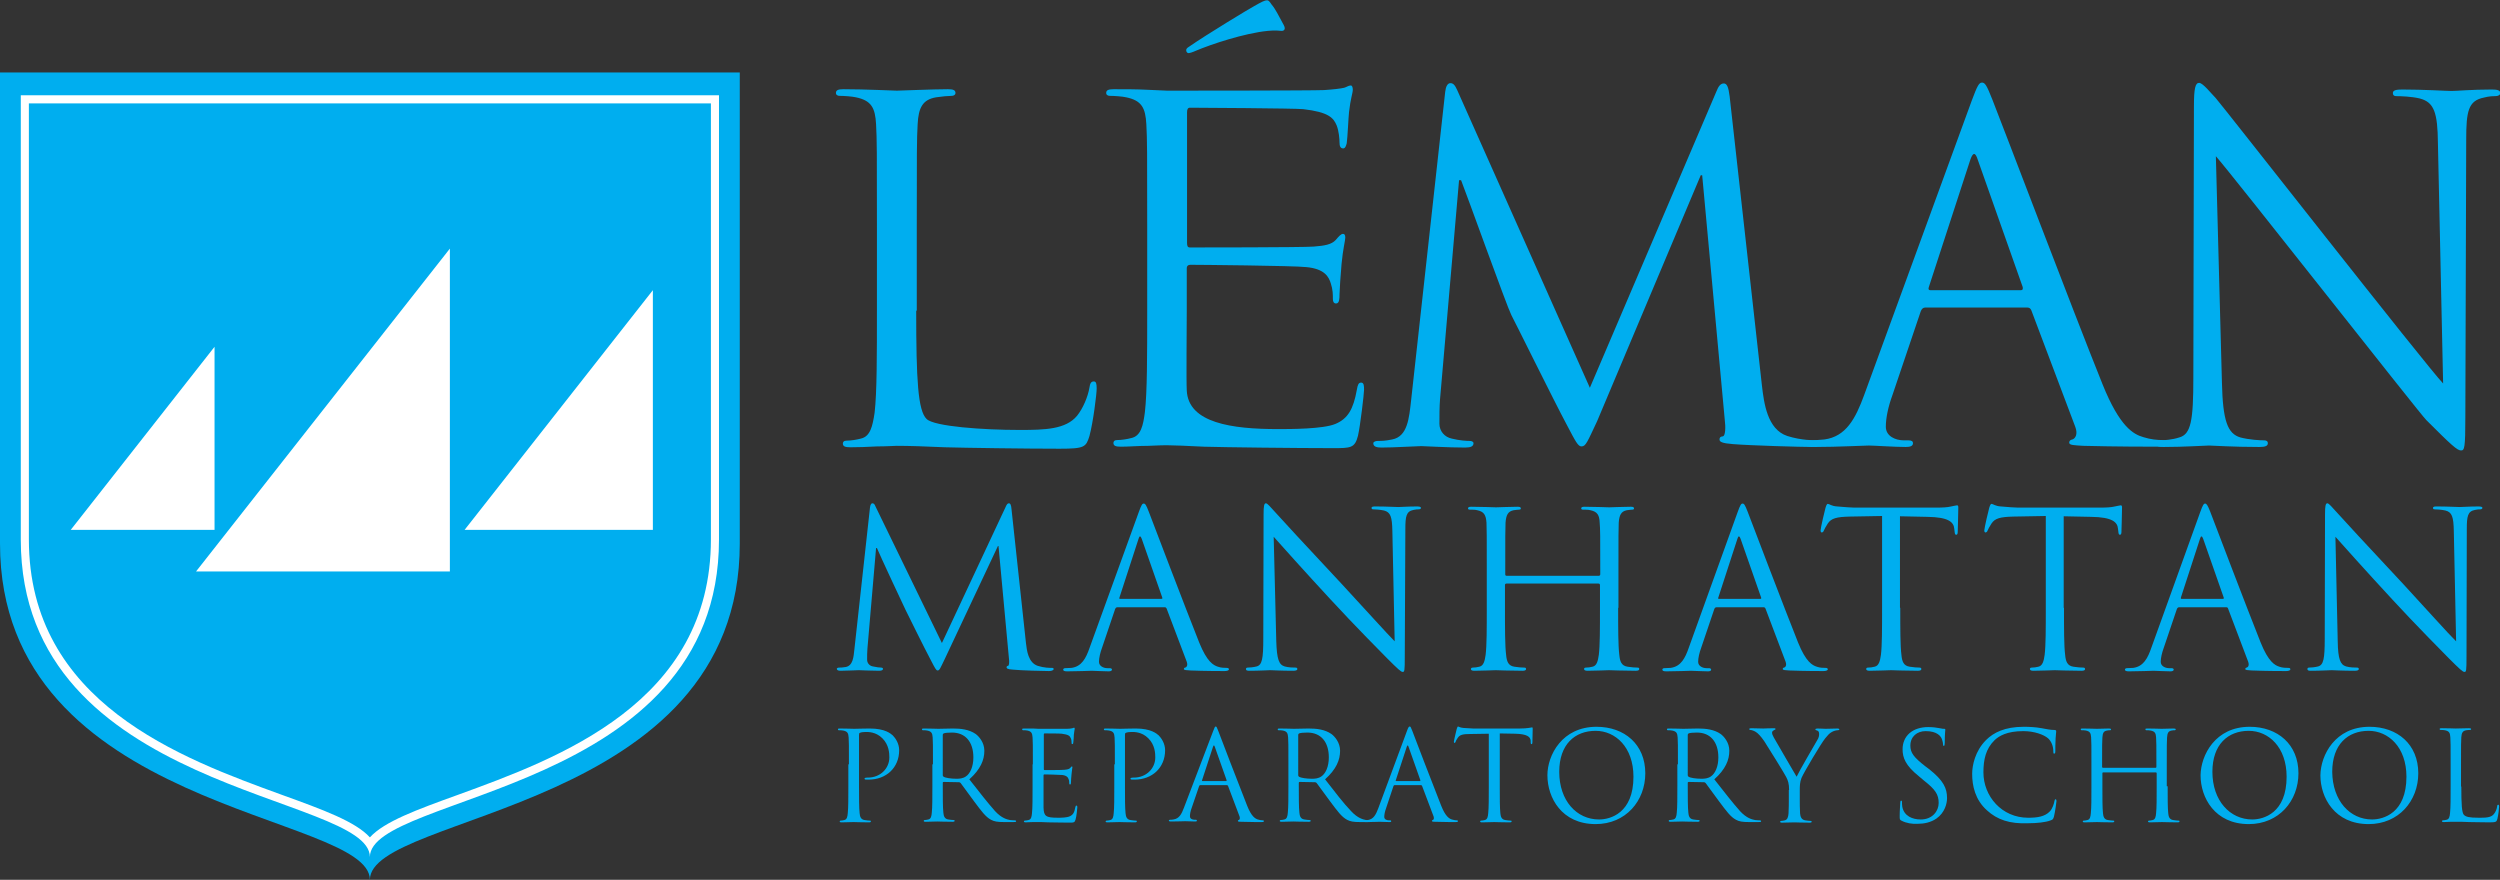 <?xml version="1.0" encoding="utf-8"?>
<!-- Generator: Adobe Illustrator 21.1.0, SVG Export Plug-In . SVG Version: 6.00 Build 0)  -->
<svg version="1.1" id="Layer_1" xmlns="http://www.w3.org/2000/svg" xmlns:xlink="http://www.w3.org/1999/xlink" x="0px" y="0px"
	 viewBox="0 0 865.8 304.7" style="enable-background:new 0 0 865.8 304.7;" xml:space="preserve">
<rect x="0" y="0" width="865.8" height="304.7" fill="#333333" stroke="none"/>
<style type="text/css">
	.st0{fill:#00AEEF;}
	.st1{fill:#FFFFFF;}
</style>
<g>
	<path class="st0" d="M317.3,107.6c0,24.1,0.6,34.6,3.6,37.5c2.6,2.6,19.5,3.8,32.3,3.8c8.7,0,15.9-0.2,19.8-4.9
		c2.1-2.6,3.8-6.7,4.3-9.8c0.2-1.3,0.5-2.1,1.5-2.1c0.8,0,1,0.7,1,2.5c0,1.8-1.2,11.6-2.5,16.4c-1.2,3.8-1.6,4.4-10.3,4.4
		c-11.8,0-32.9-0.3-39.8-0.5c-6.9-0.3-12-0.5-16.7-0.5c-0.7,0-3.4,0.2-6.7,0.2c-3.3,0.2-6.9,0.3-9.3,0.3c-1.8,0-2.6-0.3-2.6-1.3
		c0-0.5,0.3-1,1.3-1c1.5,0,3.4-0.3,4.9-0.7c3.3-0.7,4.1-4.3,4.8-9c0.8-6.9,0.8-19.8,0.8-35.5V78.4c0-25.5,0-30.1-0.3-35.4
		c-0.3-5.6-1.6-8.2-7-9.3c-1.3-0.3-4.1-0.5-5.6-0.5c-0.7,0-1.3-0.3-1.3-1c0-1,0.8-1.3,2.6-1.3c7.4,0,17.7,0.5,18.5,0.5
		c0.8,0,12.8-0.5,17.7-0.5c1.8,0,2.6,0.3,2.6,1.3c0,0.7-0.7,1-1.3,1c-1.2,0-3.4,0.2-5.4,0.5c-4.7,0.8-6.1,3.6-6.4,9.3
		c-0.3,5.2-0.3,9.8-0.3,35.4V107.6z"/>
	<path class="st0" d="M397.3,78.4c0-25.5,0-30.1-0.3-35.4c-0.3-5.6-1.6-8.2-7-9.3c-1.3-0.3-4.1-0.5-5.6-0.5c-0.7,0-1.3-0.3-1.3-1
		c0-1,0.8-1.3,2.6-1.3c3.8,0,8.2,0,11.8,0.2l6.7,0.3c1.1,0,50.5,0,54.3-0.2c3.1-0.2,5.7-0.5,7-0.8c0.8-0.2,1.5-0.8,2.3-0.8
		c0.5,0,0.7,0.7,0.7,1.5c0,1.1-0.8,3.1-1.3,7.7c-0.2,1.6-0.5,8.8-0.8,10.8c-0.2,0.8-0.5,1.8-1.2,1.8c-1,0-1.3-0.8-1.3-2.1
		c0-1.1-0.2-3.9-1-5.9c-1.1-2.6-2.8-4.6-11.6-5.6c-2.8-0.3-37.4-0.5-39.2-0.5c-0.7,0-1,0.5-1,1.6v45.2c0,1.1,0.2,1.6,1,1.6
		c2.1,0,39.1,0,42.8-0.3c3.9-0.3,6.2-0.7,7.7-2.3c1.1-1.3,1.8-2.1,2.5-2.1c0.5,0,0.8,0.3,0.8,1.3c0,1-0.8,3.8-1.3,9.2
		c-0.3,3.3-0.7,9.3-0.7,10.5c0,1.3,0,3.1-1.2,3.1c-0.8,0-1.1-0.7-1.1-1.5c0-1.6,0-3.3-0.7-5.4c-0.7-2.3-2.1-5.1-8.5-5.7
		c-4.4-0.5-37.4-0.8-40.2-0.8c-0.8,0-1.2,0.5-1.2,1.1v14.4c0,5.6-0.2,24.6,0,28c0.5,11.3,15.6,13.4,31.6,13.4c4.3,0,15.7,0,19.9-1.8
		c4.3-1.8,6.2-5.1,7.4-11.8c0.3-1.8,0.6-2.5,1.5-2.5c1,0,1,1.3,1,2.5c0,1.3-1.3,12.4-2.1,15.9c-1.1,4.3-2.5,4.3-8.8,4.3
		c-12.3,0-38.1-0.3-44.5-0.5c-6.4-0.3-10.3-0.5-12.8-0.5c-0.3,0-3.1,0-6.5,0.2c-3.3,0-7,0.3-9.5,0.3c-1.8,0-2.6-0.3-2.6-1.3
		c0-0.5,0.3-1,1.3-1c1.5,0,3.4-0.3,4.9-0.7c3.3-0.7,4.1-4.3,4.7-9c0.8-6.9,0.8-19.8,0.8-35.5V78.4z M444.6,8.7c0.8,1.5,0,2-0.7,2
		c-0.5,0-2.1-0.3-4.9,0c-8,0.8-19.5,4.6-24.9,6.9c-1.1,0.5-2.1,0.8-2.5,0.8c-0.3,0-0.8-0.3-0.8-1c0-0.5,0.3-0.8,1.1-1.3
		c5.9-4.1,21.1-13.3,22.3-13.9c2.8-1.6,3.8-2.1,4.6-2.1c0.5,0,0.8,0.3,1.6,1.5C441.7,3.1,442.8,5.4,444.6,8.7z"/>
	<path class="st0" d="M610.2,133.6c0.7,5.9,1.8,15.1,8.8,17.4c4.8,1.5,9,1.5,10.6,1.5c0.8,0,1.3,0.2,1.3,0.8c0,1-1.5,1.5-3.4,1.5
		c-3.6,0-21.3-0.5-27.4-1c-3.8-0.3-4.6-0.8-4.6-1.6c0-0.7,0.3-1,1.2-1.1c0.8-0.2,1-2.9,0.6-5.9l-7.8-84.5h-0.5l-35.9,85.2
		c-3.4,7.2-3.9,8.7-5.4,8.7c-1.2,0-2-1.6-5.1-7.5c-4.3-8-18.3-36.4-19.2-38c-1.5-2.9-15.6-42.2-17.4-46.7h-0.7l-6.6,76
		c-0.2,2.6-0.2,5.6-0.2,8.4c0,2.5,1.8,4.6,4.3,5.1c2.8,0.7,5.2,0.8,6.2,0.8c0.7,0,1.3,0.3,1.3,0.8c0,1.1-1,1.5-2.9,1.5
		c-6.1,0-13.9-0.5-15.2-0.5c-1.5,0-9.3,0.5-13.8,0.5c-1.6,0-2.8-0.3-2.8-1.5c0-0.5,0.8-0.8,1.6-0.8c1.3,0,2.5,0,4.9-0.5
		c5.4-1,5.9-7.4,6.6-13.6l11.8-106.8c0.2-1.8,0.8-3,1.8-3c1,0,1.6,0.7,2.4,2.5l45.9,103l43.9-102.8c0.6-1.5,1.3-2.6,2.5-2.6
		c1.1,0,1.6,1.3,2,4.4L610.2,133.6z"/>
	<path class="st0" d="M682.8,35c2-5.4,2.6-6.4,3.6-6.4c1,0,1.6,0.8,3.6,5.9c2.5,6.2,28.2,73.9,38.2,98.7
		c5.9,14.6,10.6,17.2,14.1,18.2c2.5,0.8,4.9,1,6.6,1c1,0,1.6,0.2,1.6,1c0,1-1.5,1.3-3.3,1.3c-2.5,0-14.4,0-25.7-0.3
		c-3.1-0.2-4.9-0.2-4.9-1.1c0-0.7,0.5-1,1.1-1.1c1-0.3,2-1.8,1-4.4l-15.2-40.3c-0.3-0.7-0.7-1-1.5-1h-35.2c-0.8,0-1.3,0.5-1.6,1.3
		l-9.8,29c-1.5,4.1-2.3,8-2.3,11c0,3.3,3.4,4.7,6.2,4.7h1.6c1.1,0,1.6,0.3,1.6,1c0,1-1,1.3-2.5,1.3c-3.9,0-11-0.5-12.8-0.5
		s-10.8,0.5-18.5,0.5c-2.1,0-3.1-0.3-3.1-1.3c0-0.7,0.6-1,1.5-1c1.2,0,3.4-0.2,4.7-0.3c7.5-1,10.8-7.2,13.8-15.4L682.8,35z
		 M699.8,100.5c0.8,0,0.8-0.5,0.7-1.1l-15.6-44.2c-0.8-2.5-1.6-2.5-2.5,0l-14.4,44.2c-0.3,0.8,0,1.1,0.5,1.1H699.8z"/>
	<path class="st0" d="M769.5,132.5c0.3,13.4,2,17.7,6.4,19c3.1,0.8,6.7,1,8.2,1c0.8,0,1.3,0.3,1.3,1c0,1-1,1.3-3,1.3
		c-9.3,0-15.9-0.5-17.4-0.5c-1.5,0-8.4,0.5-15.7,0.5c-1.6,0-2.6-0.2-2.6-1.3c0-0.7,0.5-1,1.3-1c1.3,0,4.3-0.2,6.7-1
		c4.1-1.1,4.9-5.9,4.9-20.8l0.2-93.8c0-6.4,0.5-8.2,1.8-8.2c1.3,0,4.1,3.6,5.7,5.2c2.5,2.8,73.5,93.5,78.8,98.9l-1.8-83.2
		C844.2,39,843,35.4,838,34.1c-2.9-0.7-6.7-0.8-8-0.8c-1.1,0-1.3-0.5-1.3-1.1c0-1,1.3-1.2,3.3-1.2c7.4,0,15.2,0.5,17,0.5
		c1.8,0,7.2-0.5,13.9-0.5c1.8,0,3,0.2,3,1.2c0,0.7-0.7,1.1-1.8,1.1c-0.8,0-2,0-3.9,0.5c-5.4,1.1-6.1,4.7-6.1,14.6l-0.3,96
		c0,10.8-0.3,11.6-1.5,11.6c-1.3,0-3.3-1.8-12-10.5c-1.8-1.6-67.6-85.5-72.9-91.4L769.5,132.5z"/>
</g>
<g>
	<path class="st0" d="M355.3,222.6c0.3,2.7,0.8,6.9,4.1,8c2.2,0.7,4.1,0.7,4.9,0.7c0.4,0,0.6,0.1,0.6,0.4c0,0.4-0.7,0.7-1.6,0.7
		c-1.7,0-9.8-0.2-12.6-0.5c-1.7-0.1-2.1-0.4-2.1-0.8c0-0.3,0.2-0.5,0.5-0.5c0.4-0.1,0.5-1.3,0.3-2.7l-3.6-38.8h-0.2l-18.4,39.1
		c-1.6,3.3-1.8,4-2.5,4c-0.5,0-0.9-0.8-2.3-3.5c-2-3.7-8.4-16.7-8.8-17.5c-0.7-1.4-9.1-19.4-9.9-21.4h-0.3l-3,34.9
		c-0.1,1.2-0.1,2.6-0.1,3.8c0,1.1,0.8,2.1,2,2.3c1.3,0.3,2.4,0.4,2.9,0.4c0.3,0,0.6,0.2,0.6,0.4c0,0.5-0.5,0.7-1.4,0.7
		c-2.8,0-6.4-0.2-7-0.2c-0.7,0-4.3,0.2-6.3,0.2c-0.8,0-1.3-0.2-1.3-0.7c0-0.2,0.4-0.4,0.8-0.4c0.6,0,1.1,0,2.3-0.2
		c2.5-0.5,2.7-3.4,3-6.2l5.4-49.1c0.1-0.8,0.4-1.4,0.8-1.4c0.5,0,0.8,0.3,1.1,1.1l23,47.3l22.1-47.2c0.3-0.7,0.6-1.2,1.1-1.2
		c0.5,0,0.8,0.6,0.9,2L355.3,222.6z"/>
	<path class="st0" d="M394.4,177.3c0.9-2.5,1.2-2.9,1.7-2.9c0.5,0,0.8,0.4,1.7,2.7c1.1,2.9,12.9,33.9,17.5,45.4
		c2.7,6.7,4.9,7.9,6.5,8.4c1.1,0.4,2.3,0.4,3,0.4c0.4,0,0.8,0.1,0.8,0.5c0,0.4-0.7,0.6-1.5,0.6c-1.1,0-6.6,0-11.8-0.2
		c-1.4-0.1-2.3-0.1-2.3-0.5c0-0.3,0.2-0.5,0.5-0.5c0.5-0.2,0.9-0.8,0.5-2l-7-18.5c-0.2-0.3-0.3-0.4-0.7-0.4H387
		c-0.4,0-0.6,0.2-0.8,0.6l-4.5,13.3c-0.7,1.9-1.1,3.7-1.1,5c0,1.5,1.6,2.2,2.9,2.2h0.8c0.5,0,0.8,0.2,0.8,0.5c0,0.4-0.5,0.6-1.1,0.6
		c-1.8,0-5-0.2-5.9-0.2c-0.8,0-5,0.2-8.5,0.2c-1,0-1.4-0.2-1.4-0.6c0-0.3,0.3-0.5,0.7-0.5c0.5,0,1.6-0.1,2.2-0.1
		c3.5-0.5,5-3.3,6.3-7.1L394.4,177.3z M402.2,207.4c0.4,0,0.4-0.2,0.3-0.5l-7.1-20.3c-0.4-1.1-0.8-1.1-1.1,0l-6.6,20.3
		c-0.2,0.4,0,0.5,0.2,0.5H402.2z"/>
	<path class="st0" d="M442,222.1c0.2,6.2,0.9,8.1,2.9,8.7c1.4,0.4,3.1,0.4,3.8,0.4c0.4,0,0.6,0.2,0.6,0.5c0,0.4-0.5,0.6-1.4,0.6
		c-4.3,0-7.3-0.2-8-0.2c-0.7,0-3.8,0.2-7.2,0.2c-0.8,0-1.2-0.1-1.2-0.6c0-0.3,0.2-0.5,0.6-0.5c0.6,0,2-0.1,3.1-0.4
		c1.9-0.5,2.3-2.7,2.3-9.6l0.1-43.1c0-2.9,0.2-3.8,0.8-3.8c0.6,0,1.9,1.7,2.6,2.4c1.1,1.3,12.3,13.4,23.9,25.8
		c7.4,8,15.7,17.2,18.1,19.6l-0.8-38.2c-0.1-4.9-0.6-6.5-2.9-7.1c-1.4-0.3-3.1-0.4-3.7-0.4c-0.5,0-0.6-0.2-0.6-0.5
		c0-0.5,0.6-0.5,1.5-0.5c3.4,0,7,0.2,7.8,0.2c0.8,0,3.3-0.2,6.4-0.2c0.8,0,1.4,0.1,1.4,0.5c0,0.3-0.3,0.5-0.8,0.5
		c-0.4,0-0.9,0-1.8,0.2c-2.5,0.5-2.8,2.2-2.8,6.7l-0.2,44.1c0,5-0.1,5.3-0.7,5.3c-0.6,0-1.5-0.8-5.5-4.8
		c-0.8-0.8-11.7-11.8-19.6-20.4c-8.7-9.4-17.2-18.9-19.6-21.6L442,222.1z"/>
	<path class="st0" d="M560.4,210.5c0,7.2,0,13.2,0.4,16.3c0.2,2.2,0.7,3.8,2.9,4.1c1.1,0.2,2.7,0.3,3.4,0.3c0.5,0,0.6,0.2,0.6,0.5
		c0,0.4-0.4,0.6-1.2,0.6c-4.1,0-8.9-0.2-9.3-0.2c-0.4,0-5.1,0.2-7.4,0.2c-0.8,0-1.2-0.2-1.2-0.6c0-0.2,0.1-0.5,0.6-0.5
		c0.7,0,1.6-0.1,2.3-0.3c1.5-0.3,1.9-2,2.2-4.1c0.4-3.2,0.4-9.1,0.4-16.3v-7.9c0-0.3-0.2-0.5-0.5-0.5h-31.9c-0.2,0-0.5,0.1-0.5,0.5
		v7.9c0,7.2,0,13.2,0.4,16.3c0.2,2.2,0.7,3.8,2.9,4.1c1.1,0.2,2.7,0.3,3.4,0.3c0.5,0,0.6,0.2,0.6,0.5c0,0.4-0.4,0.6-1.2,0.6
		c-4.1,0-8.9-0.2-9.3-0.2c-0.4,0-5.1,0.2-7.4,0.2c-0.8,0-1.2-0.2-1.2-0.6c0-0.2,0.2-0.5,0.6-0.5c0.7,0,1.6-0.1,2.3-0.3
		c1.5-0.3,1.9-2,2.2-4.1c0.4-3.2,0.4-9.1,0.4-16.3v-13.2c0-11.7,0-13.8-0.1-16.3c-0.2-2.6-0.8-3.8-3.2-4.3c-0.6-0.2-1.9-0.2-2.6-0.2
		c-0.3,0-0.6-0.1-0.6-0.4c0-0.5,0.4-0.6,1.2-0.6c3.4,0,8.1,0.2,8.5,0.2c0.4,0,5.1-0.2,7.4-0.2c0.8,0,1.2,0.1,1.2,0.6
		c0,0.3-0.3,0.4-0.6,0.4c-0.5,0-1,0.1-1.9,0.2c-2,0.4-2.6,1.7-2.8,4.3c-0.1,2.4-0.1,4.5-0.1,16.3v1.6c0,0.4,0.2,0.5,0.5,0.5h31.9
		c0.2,0,0.5-0.1,0.5-0.5v-1.6c0-11.7,0-13.8-0.2-16.3c-0.1-2.6-0.8-3.8-3.2-4.3c-0.6-0.2-1.9-0.2-2.6-0.2c-0.3,0-0.6-0.1-0.6-0.4
		c0-0.5,0.4-0.6,1.2-0.6c3.4,0,8.1,0.2,8.5,0.2c0.4,0,5.1-0.2,7.4-0.2c0.8,0,1.2,0.1,1.2,0.6c0,0.3-0.3,0.4-0.6,0.4
		c-0.5,0-1,0.1-1.9,0.2c-2,0.4-2.6,1.7-2.8,4.3c-0.1,2.4-0.1,4.5-0.1,16.3V210.5z"/>
	<path class="st0" d="M601.8,177.3c0.9-2.5,1.2-2.9,1.7-2.9c0.5,0,0.8,0.4,1.7,2.7c1.1,2.9,12.9,33.9,17.5,45.4
		c2.7,6.7,4.9,7.9,6.5,8.4c1.1,0.4,2.3,0.4,3,0.4c0.4,0,0.8,0.1,0.8,0.5c0,0.4-0.7,0.6-1.5,0.6c-1.1,0-6.6,0-11.8-0.2
		c-1.4-0.1-2.3-0.1-2.3-0.5c0-0.3,0.2-0.5,0.5-0.5c0.5-0.2,0.9-0.8,0.5-2l-7-18.5c-0.2-0.3-0.3-0.4-0.7-0.4h-16.2
		c-0.4,0-0.6,0.2-0.8,0.6l-4.5,13.3c-0.7,1.9-1.1,3.7-1.1,5c0,1.5,1.6,2.2,2.9,2.2h0.8c0.5,0,0.8,0.2,0.8,0.5c0,0.4-0.4,0.6-1.1,0.6
		c-1.8,0-5-0.2-5.9-0.2c-0.8,0-5,0.2-8.5,0.2c-1,0-1.4-0.2-1.4-0.6c0-0.3,0.3-0.5,0.7-0.5c0.5,0,1.6-0.1,2.2-0.1
		c3.5-0.5,5-3.3,6.3-7.1L601.8,177.3z M609.6,207.4c0.4,0,0.4-0.2,0.3-0.5l-7.1-20.3c-0.4-1.1-0.8-1.1-1.1,0l-6.6,20.3
		c-0.2,0.4,0,0.5,0.2,0.5H609.6z"/>
	<path class="st0" d="M658.1,210.5c0,7.2,0,13.2,0.4,16.3c0.2,2.2,0.7,3.8,2.9,4.1c1.1,0.2,2.7,0.3,3.4,0.3c0.4,0,0.6,0.2,0.6,0.5
		c0,0.4-0.4,0.6-1.2,0.6c-4.1,0-8.9-0.2-9.3-0.2c-0.4,0-5.1,0.2-7.4,0.2c-0.8,0-1.2-0.2-1.2-0.6c0-0.2,0.1-0.5,0.6-0.5
		c0.7,0,1.6-0.1,2.3-0.3c1.5-0.3,1.9-2,2.2-4.1c0.4-3.2,0.4-9.1,0.4-16.3v-31.8l-11.1,0.2c-4.7,0.1-6.5,0.6-7.7,2.4
		c-0.8,1.3-1.1,1.8-1.3,2.3c-0.2,0.6-0.5,0.8-0.8,0.8c-0.2,0-0.4-0.2-0.4-0.7c0-0.8,1.5-7.2,1.7-7.8c0.1-0.4,0.4-1.4,0.8-1.4
		c0.5,0,1.3,0.8,3.3,0.9c2.2,0.2,5,0.4,5.9,0.4h28.2c2.4,0,4.1-0.1,5.3-0.4c1.1-0.2,1.8-0.4,2.1-0.4c0.4,0,0.4,0.5,0.4,0.9
		c0,2.3-0.2,7.4-0.2,8.3c0,0.7-0.2,1-0.5,1c-0.4,0-0.5-0.2-0.6-1.3l-0.1-0.8c-0.2-2.3-2-4-9.3-4.1l-9.5-0.2V210.5z"/>
	<path class="st0" d="M714.8,210.5c0,7.2,0,13.2,0.4,16.3c0.2,2.2,0.7,3.8,2.9,4.1c1.1,0.2,2.7,0.3,3.4,0.3c0.4,0,0.6,0.2,0.6,0.5
		c0,0.4-0.4,0.6-1.2,0.6c-4.1,0-8.9-0.2-9.3-0.2c-0.4,0-5.1,0.2-7.4,0.2c-0.8,0-1.2-0.2-1.2-0.6c0-0.2,0.1-0.5,0.6-0.5
		c0.7,0,1.6-0.1,2.3-0.3c1.5-0.3,1.9-2,2.2-4.1c0.4-3.2,0.4-9.1,0.4-16.3v-31.8l-11.1,0.2c-4.7,0.1-6.5,0.6-7.7,2.4
		c-0.8,1.3-1.1,1.8-1.3,2.3c-0.2,0.6-0.5,0.8-0.8,0.8c-0.2,0-0.4-0.2-0.4-0.7c0-0.8,1.5-7.2,1.7-7.8c0.1-0.4,0.4-1.4,0.8-1.4
		c0.5,0,1.3,0.8,3.3,0.9c2.2,0.2,5,0.4,5.9,0.4h28.2c2.4,0,4.1-0.1,5.3-0.4c1.1-0.2,1.8-0.4,2.1-0.4c0.4,0,0.4,0.5,0.4,0.9
		c0,2.3-0.2,7.4-0.2,8.3c0,0.7-0.2,1-0.5,1c-0.4,0-0.5-0.2-0.6-1.3l-0.1-0.8c-0.2-2.3-2-4-9.3-4.1l-9.5-0.2V210.5z"/>
	<path class="st0" d="M762,177.3c0.9-2.5,1.2-2.9,1.7-2.9c0.4,0,0.8,0.4,1.7,2.7c1.1,2.9,12.9,33.9,17.5,45.4
		c2.7,6.7,4.9,7.9,6.5,8.4c1.1,0.4,2.3,0.4,3,0.4c0.5,0,0.8,0.1,0.8,0.5c0,0.4-0.7,0.6-1.5,0.6c-1.1,0-6.6,0-11.8-0.2
		c-1.4-0.1-2.3-0.1-2.3-0.5c0-0.3,0.2-0.5,0.5-0.5c0.5-0.2,0.9-0.8,0.5-2l-7-18.5c-0.1-0.3-0.3-0.4-0.7-0.4h-16.2
		c-0.4,0-0.6,0.2-0.8,0.6l-4.5,13.3c-0.7,1.9-1.1,3.7-1.1,5c0,1.5,1.6,2.2,2.9,2.2h0.8c0.5,0,0.8,0.2,0.8,0.5c0,0.4-0.5,0.6-1.1,0.6
		c-1.8,0-5-0.2-5.9-0.2c-0.8,0-5,0.2-8.5,0.2c-1,0-1.4-0.2-1.4-0.6c0-0.3,0.3-0.5,0.7-0.5c0.5,0,1.6-0.1,2.2-0.1
		c3.5-0.5,5-3.3,6.3-7.1L762,177.3z M769.8,207.4c0.4,0,0.4-0.2,0.3-0.5l-7.1-20.3c-0.4-1.1-0.8-1.1-1.1,0l-6.6,20.3
		c-0.1,0.4,0,0.5,0.2,0.5H769.8z"/>
	<path class="st0" d="M809.6,222.1c0.1,6.2,0.9,8.1,2.9,8.7c1.4,0.4,3.1,0.4,3.8,0.4c0.4,0,0.6,0.2,0.6,0.5c0,0.4-0.5,0.6-1.4,0.6
		c-4.3,0-7.3-0.2-8-0.2c-0.7,0-3.8,0.2-7.2,0.2c-0.8,0-1.2-0.1-1.2-0.6c0-0.3,0.2-0.5,0.6-0.5c0.6,0,2-0.1,3.1-0.4
		c1.9-0.5,2.3-2.7,2.3-9.6l0.1-43.1c0-2.9,0.2-3.8,0.8-3.8c0.6,0,1.9,1.7,2.6,2.4c1.1,1.3,12.3,13.4,23.9,25.8
		c7.4,8,15.6,17.2,18.1,19.6l-0.8-38.2c-0.1-4.9-0.6-6.5-2.9-7.1c-1.3-0.3-3.1-0.4-3.7-0.4c-0.5,0-0.6-0.2-0.6-0.5
		c0-0.5,0.6-0.5,1.5-0.5c3.4,0,7,0.2,7.8,0.2c0.8,0,3.3-0.2,6.4-0.2c0.8,0,1.4,0.1,1.4,0.5c0,0.3-0.3,0.5-0.8,0.5
		c-0.4,0-0.9,0-1.8,0.2c-2.5,0.5-2.8,2.2-2.8,6.7l-0.1,44.1c0,5-0.1,5.3-0.7,5.3c-0.6,0-1.5-0.8-5.5-4.8
		c-0.8-0.8-11.7-11.8-19.6-20.4c-8.7-9.4-17.2-18.9-19.6-21.6L809.6,222.1z"/>
</g>
<g>
	<path class="st0" d="M294,264.7c0-6.7,0-7.9-0.1-9.3c-0.1-1.5-0.4-2.1-1.9-2.4c-0.3-0.1-1.1-0.1-1.5-0.1c-0.2,0-0.3-0.1-0.3-0.3
		c0-0.3,0.2-0.3,0.7-0.3c1.9,0,4.5,0.1,4.9,0.1c0.9,0,3.4-0.1,5.4-0.1c5.4,0,7.3,1.8,8,2.4c0.9,0.9,2.2,2.8,2.2,5.1
		c0,6.1-4.5,10.2-10.6,10.2c-0.2,0-0.7,0-0.9,0c-0.2,0-0.5-0.1-0.5-0.3c0-0.3,0.3-0.4,1.2-0.4c4.2,0,7.4-3.1,7.4-7
		c0-1.4-0.1-4.3-2.4-6.6c-2.3-2.3-4.9-2.2-5.9-2.2c-0.7,0-1.5,0.1-1.9,0.3c-0.3,0.1-0.3,0.4-0.3,0.8v17.7c0,4.1,0,7.5,0.2,9.3
		c0.1,1.2,0.4,2.2,1.7,2.4c0.6,0.1,1.5,0.2,1.9,0.2c0.3,0,0.3,0.1,0.3,0.3c0,0.2-0.2,0.3-0.7,0.3c-2.4,0-5.1-0.1-5.3-0.1
		c-0.1,0-2.8,0.1-4.1,0.1c-0.5,0-0.7-0.1-0.7-0.3c0-0.1,0.1-0.3,0.3-0.3c0.4,0,0.9-0.1,1.3-0.2c0.9-0.2,1.1-1.1,1.2-2.4
		c0.2-1.8,0.2-5.2,0.2-9.3V264.7z"/>
	<path class="st0" d="M323.1,264.7c0-6.7,0-7.9-0.1-9.3c-0.1-1.5-0.4-2.1-1.9-2.4c-0.3-0.1-1.1-0.1-1.5-0.1c-0.2,0-0.3-0.1-0.3-0.3
		c0-0.3,0.2-0.3,0.7-0.3c1.9,0,4.6,0.1,4.9,0.1c0.5,0,3.7-0.1,5.1-0.1c2.7,0,5.6,0.3,7.9,1.9c1.1,0.8,3,2.9,3,5.8
		c0,3.2-1.3,6.4-5.2,9.9c3.5,4.5,6.5,8.3,8.9,11c2.3,2.5,4.2,2.9,5.2,3.1c0.8,0.1,1.4,0.1,1.7,0.1c0.2,0,0.4,0.1,0.4,0.3
		c0,0.3-0.3,0.3-1,0.3h-3.1c-2.4,0-3.5-0.2-4.6-0.8c-1.9-1-3.4-3.1-5.8-6.3c-1.8-2.4-3.8-5.2-4.7-6.4c-0.2-0.2-0.3-0.3-0.6-0.3
		l-5.3-0.1c-0.2,0-0.3,0.1-0.3,0.3v1c0,4.1,0,7.5,0.2,9.3c0.1,1.2,0.4,2.2,1.7,2.4c0.6,0.1,1.5,0.2,1.9,0.2c0.3,0,0.3,0.1,0.3,0.3
		c0,0.2-0.2,0.3-0.7,0.3c-2.4,0-5.1-0.1-5.3-0.1c0,0-2.8,0.1-4,0.1c-0.5,0-0.7-0.1-0.7-0.3c0-0.1,0.1-0.3,0.3-0.3
		c0.4,0,0.9-0.1,1.3-0.2c0.9-0.2,1.1-1.1,1.2-2.4c0.2-1.8,0.2-5.2,0.2-9.3V264.7z M326.5,268.5c0,0.2,0.1,0.4,0.3,0.5
		c0.6,0.4,2.6,0.7,4.5,0.7c1,0,2.2-0.1,3.2-0.8c1.5-1,2.6-3.4,2.6-6.6c0-5.4-2.8-8.6-7.4-8.6c-1.3,0-2.5,0.1-2.9,0.3
		c-0.2,0.1-0.3,0.3-0.3,0.5V268.5z"/>
	<path class="st0" d="M357.7,264.7c0-6.7,0-7.9-0.1-9.3c-0.1-1.5-0.4-2.1-1.8-2.4c-0.3-0.1-1.1-0.1-1.5-0.1c-0.2,0-0.3-0.1-0.3-0.3
		c0-0.3,0.2-0.3,0.7-0.3c1,0,2.2,0,3.1,0l1.8,0.1c0.3,0,8.9,0,9.9,0c0.8,0,1.5-0.1,1.9-0.2c0.2,0,0.4-0.2,0.6-0.2
		c0.1,0,0.2,0.2,0.2,0.4c0,0.3-0.2,0.8-0.3,2c0,0.4-0.1,2.3-0.2,2.8c0,0.2-0.1,0.5-0.3,0.5c-0.3,0-0.3-0.2-0.3-0.6
		c0-0.3,0-1-0.3-1.5c-0.3-0.7-0.7-1.2-3.1-1.5c-0.7-0.1-5.4-0.1-5.9-0.1c-0.2,0-0.3,0.1-0.3,0.4v11.9c0,0.3,0,0.4,0.3,0.4
		c0.6,0,5.9,0,6.8-0.1c1-0.1,1.6-0.2,2-0.6c0.3-0.3,0.5-0.6,0.6-0.6c0.1,0,0.2,0.1,0.2,0.3c0,0.3-0.2,1-0.3,2.4
		c-0.1,0.9-0.2,2.4-0.2,2.8c0,0.3,0,0.8-0.3,0.8c-0.2,0-0.3-0.2-0.3-0.4c0-0.4,0-0.9-0.2-1.4c-0.2-0.6-0.6-1.3-2.2-1.5
		c-1.2-0.1-5.4-0.2-6.2-0.2c-0.2,0-0.3,0.1-0.3,0.3v3.8c0,1.5,0,6.5,0,7.4c0.1,3,0.8,3.5,5,3.5c1.1,0,3,0,4.1-0.5
		c1.1-0.5,1.6-1.3,1.9-3.1c0.1-0.5,0.2-0.6,0.4-0.6c0.3,0,0.3,0.3,0.3,0.6c0,0.3-0.3,3.3-0.6,4.2c-0.3,1.1-0.6,1.1-2.3,1.1
		c-3.2,0-5.6-0.1-7.3-0.1c-1.7-0.1-2.7-0.1-3.4-0.1c-0.1,0-0.8,0-1.7,0c-0.9,0-1.9,0.1-2.5,0.1c-0.5,0-0.7-0.1-0.7-0.3
		c0-0.1,0.1-0.3,0.3-0.3c0.4,0,0.9-0.1,1.3-0.2c0.9-0.2,1.1-1.1,1.2-2.4c0.2-1.8,0.2-5.2,0.2-9.3V264.7z"/>
	<path class="st0" d="M386.1,264.7c0-6.7,0-7.9-0.1-9.3c-0.1-1.5-0.4-2.1-1.9-2.4c-0.3-0.1-1.1-0.1-1.5-0.1c-0.2,0-0.3-0.1-0.3-0.3
		c0-0.3,0.2-0.3,0.7-0.3c1.9,0,4.5,0.1,4.9,0.1c0.9,0,3.4-0.1,5.4-0.1c5.4,0,7.3,1.8,8,2.4c0.9,0.9,2.2,2.8,2.2,5.1
		c0,6.1-4.5,10.2-10.6,10.2c-0.2,0-0.7,0-0.9,0c-0.2,0-0.5-0.1-0.5-0.3c0-0.3,0.3-0.4,1.2-0.4c4.2,0,7.4-3.1,7.4-7
		c0-1.4-0.1-4.3-2.4-6.6c-2.3-2.3-4.9-2.2-5.9-2.2c-0.7,0-1.5,0.1-1.9,0.3c-0.3,0.1-0.3,0.4-0.3,0.8v17.7c0,4.1,0,7.5,0.2,9.3
		c0.1,1.2,0.4,2.2,1.7,2.4c0.6,0.1,1.5,0.2,1.9,0.2c0.3,0,0.3,0.1,0.3,0.3c0,0.2-0.2,0.3-0.7,0.3c-2.4,0-5.1-0.1-5.3-0.1
		c-0.1,0-2.8,0.1-4.1,0.1c-0.5,0-0.7-0.1-0.7-0.3c0-0.1,0.1-0.3,0.3-0.3c0.4,0,0.9-0.1,1.3-0.2c0.9-0.2,1.1-1.1,1.2-2.4
		c0.2-1.8,0.2-5.2,0.2-9.3V264.7z"/>
	<path class="st0" d="M420.1,253.3c0.5-1.4,0.7-1.7,0.9-1.7c0.3,0,0.4,0.2,0.9,1.5c0.6,1.6,7.4,19.4,10,25.9
		c1.5,3.8,2.8,4.5,3.7,4.8c0.6,0.2,1.3,0.3,1.7,0.3c0.3,0,0.4,0,0.4,0.3c0,0.3-0.4,0.3-0.9,0.3c-0.6,0-3.8,0-6.8-0.1
		c-0.8,0-1.3,0-1.3-0.3c0-0.2,0.1-0.3,0.3-0.3c0.3-0.1,0.5-0.5,0.3-1.2l-4-10.6c-0.1-0.2-0.2-0.3-0.4-0.3h-9.2
		c-0.2,0-0.3,0.1-0.4,0.3l-2.6,7.6c-0.4,1.1-0.6,2.1-0.6,2.9c0,0.9,0.9,1.2,1.6,1.2h0.4c0.3,0,0.4,0.1,0.4,0.3
		c0,0.3-0.3,0.3-0.6,0.3c-1,0-2.9-0.1-3.4-0.1c-0.5,0-2.8,0.1-4.9,0.1c-0.6,0-0.8-0.1-0.8-0.3c0-0.2,0.2-0.3,0.4-0.3
		c0.3,0,0.9,0,1.2-0.1c2-0.3,2.8-1.9,3.6-4L420.1,253.3z M424.6,270.5c0.2,0,0.2-0.1,0.2-0.3l-4.1-11.6c-0.2-0.6-0.4-0.6-0.6,0
		l-3.8,11.6c-0.1,0.2,0,0.3,0.1,0.3H424.6z"/>
	<path class="st0" d="M446.2,264.7c0-6.7,0-7.9-0.1-9.3c-0.1-1.5-0.4-2.1-1.8-2.4c-0.3-0.1-1.1-0.1-1.5-0.1c-0.2,0-0.3-0.1-0.3-0.3
		c0-0.3,0.2-0.3,0.7-0.3c1.9,0,4.6,0.1,4.9,0.1c0.5,0,3.7-0.1,5.1-0.1c2.7,0,5.6,0.3,7.9,1.9c1.1,0.8,3,2.9,3,5.8
		c0,3.2-1.3,6.4-5.2,9.9c3.5,4.5,6.4,8.3,9,11c2.3,2.5,4.2,2.9,5.2,3.1c0.8,0.1,1.4,0.1,1.7,0.1c0.2,0,0.4,0.1,0.4,0.3
		c0,0.3-0.3,0.3-1,0.3h-3.1c-2.4,0-3.5-0.2-4.6-0.8c-1.9-1-3.4-3.1-5.8-6.3c-1.8-2.4-3.8-5.2-4.7-6.4c-0.2-0.2-0.3-0.3-0.6-0.3
		l-5.3-0.1c-0.2,0-0.3,0.1-0.3,0.3v1c0,4.1,0,7.5,0.2,9.3c0.1,1.2,0.4,2.2,1.7,2.4c0.6,0.1,1.5,0.2,1.9,0.2c0.3,0,0.3,0.1,0.3,0.3
		c0,0.2-0.2,0.3-0.7,0.3c-2.4,0-5.1-0.1-5.3-0.1c0,0-2.8,0.1-4,0.1c-0.5,0-0.7-0.1-0.7-0.3c0-0.1,0.1-0.3,0.3-0.3
		c0.4,0,0.9-0.1,1.3-0.2c0.9-0.2,1.1-1.1,1.2-2.4c0.2-1.8,0.2-5.2,0.2-9.3V264.7z M449.6,268.5c0,0.2,0.1,0.4,0.3,0.5
		c0.6,0.4,2.6,0.7,4.5,0.7c1,0,2.2-0.1,3.2-0.8c1.5-1,2.6-3.4,2.6-6.6c0-5.4-2.8-8.6-7.4-8.6c-1.3,0-2.4,0.1-2.9,0.3
		c-0.2,0.1-0.3,0.3-0.3,0.5V268.5z"/>
	<path class="st0" d="M487.2,253.3c0.5-1.4,0.7-1.7,1-1.7c0.3,0,0.4,0.2,0.9,1.5c0.6,1.6,7.4,19.4,10,25.9c1.5,3.8,2.8,4.5,3.7,4.8
		c0.6,0.2,1.3,0.3,1.7,0.3c0.3,0,0.4,0,0.4,0.3c0,0.3-0.4,0.3-0.9,0.3c-0.6,0-3.8,0-6.8-0.1c-0.8,0-1.3,0-1.3-0.3
		c0-0.2,0.1-0.3,0.3-0.3c0.3-0.1,0.5-0.5,0.3-1.2l-4-10.6c-0.1-0.2-0.2-0.3-0.4-0.3H483c-0.2,0-0.3,0.1-0.4,0.3L480,280
		c-0.4,1.1-0.6,2.1-0.6,2.9c0,0.9,0.9,1.2,1.6,1.2h0.4c0.3,0,0.4,0.1,0.4,0.3c0,0.3-0.3,0.3-0.6,0.3c-1,0-2.9-0.1-3.4-0.1
		c-0.5,0-2.8,0.1-4.9,0.1c-0.6,0-0.8-0.1-0.8-0.3c0-0.2,0.2-0.3,0.4-0.3c0.3,0,0.9,0,1.2-0.1c2-0.3,2.8-1.9,3.6-4L487.2,253.3z
		 M491.7,270.5c0.2,0,0.2-0.1,0.2-0.3l-4.1-11.6c-0.2-0.6-0.4-0.6-0.6,0l-3.8,11.6c-0.1,0.2,0,0.3,0.1,0.3H491.7z"/>
	<path class="st0" d="M519.4,272.3c0,4.1,0,7.5,0.2,9.3c0.1,1.2,0.4,2.2,1.7,2.4c0.6,0.1,1.5,0.2,1.9,0.2c0.3,0,0.3,0.1,0.3,0.3
		c0,0.2-0.2,0.3-0.7,0.3c-2.4,0-5.1-0.1-5.3-0.1c-0.2,0-2.9,0.1-4.2,0.1c-0.5,0-0.7-0.1-0.7-0.3c0-0.1,0.1-0.3,0.3-0.3
		c0.4,0,0.9-0.1,1.3-0.2c0.9-0.2,1.1-1.1,1.2-2.4c0.2-1.8,0.2-5.2,0.2-9.3v-18.2l-6.4,0.1c-2.7,0-3.7,0.3-4.4,1.4
		c-0.5,0.7-0.6,1-0.7,1.3c-0.1,0.3-0.3,0.4-0.4,0.4c-0.1,0-0.2-0.1-0.2-0.4c0-0.4,0.9-4.1,1-4.5c0.1-0.3,0.3-0.8,0.4-0.8
		c0.3,0,0.7,0.4,1.9,0.5c1.2,0.1,2.9,0.2,3.4,0.2h16.1c1.4,0,2.4-0.1,3.1-0.2c0.6-0.1,1-0.2,1.2-0.2c0.2,0,0.2,0.3,0.2,0.5
		c0,1.3-0.1,4.3-0.1,4.7c0,0.4-0.1,0.6-0.3,0.6c-0.2,0-0.3-0.1-0.3-0.7l0-0.5c-0.1-1.3-1.2-2.3-5.3-2.4l-5.4-0.1V272.3z"/>
	<path class="st0" d="M552.9,251.7c9.7,0,16.9,6.1,16.9,16.1c0,9.6-6.8,17.6-17.2,17.6c-11.8,0-16.7-9.2-16.7-16.9
		C535.9,261.5,541,251.7,552.9,251.7z M553.8,283.8c3.9,0,11.9-2.2,11.9-14.8c0-10.3-6.3-15.9-13.1-15.9c-7.2,0-12.6,4.7-12.6,14.2
		C540,277.3,546,283.8,553.8,283.8z"/>
	<path class="st0" d="M581.1,264.7c0-6.7,0-7.9-0.1-9.3c-0.1-1.5-0.4-2.1-1.9-2.4c-0.3-0.1-1.1-0.1-1.5-0.1c-0.2,0-0.3-0.1-0.3-0.3
		c0-0.3,0.2-0.3,0.7-0.3c1.9,0,4.6,0.1,4.9,0.1c0.5,0,3.7-0.1,5.1-0.1c2.7,0,5.6,0.3,7.9,1.9c1.1,0.8,3,2.9,3,5.8
		c0,3.2-1.3,6.4-5.2,9.9c3.5,4.5,6.5,8.3,8.9,11c2.3,2.5,4.2,2.9,5.2,3.1c0.8,0.1,1.4,0.1,1.7,0.1c0.2,0,0.4,0.1,0.4,0.3
		c0,0.3-0.3,0.3-1,0.3h-3.1c-2.4,0-3.5-0.2-4.6-0.8c-1.9-1-3.4-3.1-5.8-6.3c-1.8-2.4-3.8-5.2-4.7-6.4c-0.2-0.2-0.3-0.3-0.6-0.3
		l-5.3-0.1c-0.2,0-0.3,0.1-0.3,0.3v1c0,4.1,0,7.5,0.2,9.3c0.1,1.2,0.4,2.2,1.7,2.4c0.6,0.1,1.5,0.2,1.9,0.2c0.3,0,0.3,0.1,0.3,0.3
		c0,0.2-0.2,0.3-0.7,0.3c-2.4,0-5.1-0.1-5.3-0.1c0,0-2.8,0.1-4,0.1c-0.5,0-0.7-0.1-0.7-0.3c0-0.1,0.1-0.3,0.3-0.3
		c0.4,0,0.9-0.1,1.3-0.2c0.9-0.2,1.1-1.1,1.2-2.4c0.2-1.8,0.2-5.2,0.2-9.3V264.7z M584.5,268.5c0,0.2,0.1,0.4,0.3,0.5
		c0.6,0.4,2.6,0.7,4.5,0.7c1,0,2.2-0.1,3.2-0.8c1.5-1,2.6-3.4,2.6-6.6c0-5.4-2.8-8.6-7.4-8.6c-1.3,0-2.5,0.1-2.9,0.3
		c-0.2,0.1-0.3,0.3-0.3,0.5V268.5z"/>
	<path class="st0" d="M619.6,273.6c0-2.3-0.4-3.3-1-4.5c-0.3-0.7-6.1-10.1-7.6-12.4c-1.1-1.6-2.1-2.7-2.9-3.2
		c-0.6-0.4-1.5-0.7-1.9-0.7c-0.2,0-0.4-0.1-0.4-0.3c0-0.2,0.2-0.3,0.6-0.3c0.8,0,4,0.1,4.3,0.1c0.3,0,1.9-0.1,3.6-0.1
		c0.5,0,0.6,0.1,0.6,0.3c0,0.2-0.3,0.2-0.6,0.4c-0.3,0.2-0.6,0.4-0.6,0.8c0,0.5,0.2,1,0.6,1.7c0.7,1.2,7.1,12.3,7.9,13.6
		c0.8-1.8,6.3-11.2,7.1-12.6c0.6-0.9,0.7-1.6,0.7-2.2c0-0.6-0.2-1.1-0.7-1.2c-0.4-0.1-0.6-0.2-0.6-0.4c0-0.2,0.3-0.3,0.7-0.3
		c1.1,0,2.5,0.1,2.8,0.1c0.3,0,3.4-0.1,4.2-0.1c0.3,0,0.6,0.1,0.6,0.3c0,0.2-0.2,0.3-0.6,0.3c-0.5,0-1.3,0.2-2,0.6
		c-0.9,0.5-1.3,1-2.3,2.2c-1.4,1.7-7.4,11.8-8.2,13.7c-0.6,1.5-0.6,2.9-0.6,4.3v3.7c0,0.7,0,2.5,0.1,4.3c0.1,1.2,0.5,2.2,1.8,2.4
		c0.6,0.1,1.5,0.2,1.9,0.2c0.3,0,0.3,0.1,0.3,0.3c0,0.2-0.2,0.3-0.7,0.3c-2.4,0-5.1-0.1-5.3-0.1c-0.2,0-2.9,0.1-4.2,0.1
		c-0.5,0-0.7-0.1-0.7-0.3c0-0.1,0.1-0.3,0.3-0.3c0.4,0,0.9-0.1,1.3-0.2c0.9-0.2,1.2-1.1,1.3-2.4c0.1-1.8,0.1-3.6,0.1-4.3V273.6z"/>
	<path class="st0" d="M658.5,284.2c-0.6-0.3-0.6-0.5-0.6-1.6c0-2.2,0.2-3.9,0.2-4.6c0-0.5,0.1-0.7,0.3-0.7c0.3,0,0.3,0.1,0.3,0.5
		c0,0.4,0,1,0.1,1.6c0.6,3.2,3.5,4.4,6.4,4.4c4.1,0,6.2-3,6.2-5.7c0-3-1.2-4.7-5-7.7l-1.9-1.6c-4.6-3.7-5.6-6.4-5.6-9.3
		c0-4.6,3.4-7.7,8.9-7.7c1.7,0,2.9,0.2,4,0.4c0.8,0.2,1.2,0.2,1.5,0.2c0.3,0,0.4,0.1,0.4,0.3c0,0.2-0.2,1.6-0.2,4.6
		c0,0.7-0.1,1-0.3,1c-0.3,0-0.3-0.2-0.3-0.6c0-0.5-0.3-1.7-0.6-2.2c-0.3-0.5-1.4-2.3-5.4-2.3c-3,0-5.3,1.9-5.3,5
		c0,2.5,1.1,4,5.2,7.2l1.2,0.9c5.1,4,6.3,6.7,6.3,10.1c0,1.8-0.7,5-3.7,7.1c-1.9,1.3-4.2,1.8-6.5,1.8
		C662.2,285.4,660.2,285.1,658.5,284.2z"/>
	<path class="st0" d="M688.2,280.7c-4.2-3.7-5.2-8.6-5.2-12.7c0-2.9,1-7.9,4.8-11.7c2.6-2.6,6.5-4.6,13.1-4.6c1.7,0,4.1,0.1,6.2,0.5
		c1.6,0.3,3,0.6,4.4,0.6c0.5,0,0.6,0.2,0.6,0.5c0,0.3-0.1,0.9-0.2,2.4c-0.1,1.4-0.1,3.8-0.1,4.4c0,0.6-0.1,0.9-0.4,0.9
		c-0.3,0-0.3-0.3-0.3-0.9c0-1.7-0.7-3.4-1.8-4.4c-1.5-1.3-4.8-2.5-8.6-2.5c-5.7,0-8.4,1.7-9.9,3.1c-3.1,3-3.9,6.8-3.9,11.2
		c0,8.2,6.3,15.7,15.5,15.7c3.2,0,5.8-0.4,7.5-2.2c0.9-0.9,1.5-2.8,1.6-3.6c0.1-0.5,0.2-0.6,0.4-0.6c0.2,0,0.3,0.3,0.3,0.6
		c0,0.3-0.5,4-0.9,5.5c-0.3,0.8-0.3,0.9-1.1,1.2c-1.7,0.7-5,1-7.7,1C695.9,285.4,691.6,283.8,688.2,280.7z"/>
	<path class="st0" d="M750.7,272.3c0,4.1,0,7.5,0.2,9.3c0.1,1.2,0.4,2.2,1.7,2.4c0.6,0.1,1.5,0.2,1.9,0.2c0.3,0,0.3,0.1,0.3,0.3
		c0,0.2-0.2,0.3-0.7,0.3c-2.4,0-5.1-0.1-5.3-0.1c-0.2,0-2.9,0.1-4.2,0.1c-0.5,0-0.7-0.1-0.7-0.3c0-0.1,0.1-0.3,0.3-0.3
		c0.4,0,0.9-0.1,1.3-0.2c0.9-0.2,1.1-1.1,1.2-2.4c0.2-1.8,0.2-5.2,0.2-9.3v-4.5c0-0.2-0.1-0.3-0.3-0.3h-18.2c-0.1,0-0.3,0-0.3,0.3
		v4.5c0,4.1,0,7.5,0.2,9.3c0.1,1.2,0.4,2.2,1.7,2.4c0.6,0.1,1.6,0.2,1.9,0.2c0.3,0,0.3,0.1,0.3,0.3c0,0.2-0.2,0.3-0.7,0.3
		c-2.4,0-5.1-0.1-5.3-0.1c-0.2,0-2.9,0.1-4.2,0.1c-0.5,0-0.7-0.1-0.7-0.3c0-0.1,0.1-0.3,0.3-0.3c0.4,0,0.9-0.1,1.3-0.2
		c0.9-0.2,1.1-1.1,1.2-2.4c0.2-1.8,0.2-5.2,0.2-9.3v-7.6c0-6.7,0-7.9-0.1-9.3c-0.1-1.5-0.4-2.1-1.8-2.4c-0.3-0.1-1.1-0.1-1.5-0.1
		c-0.2,0-0.3-0.1-0.3-0.3c0-0.3,0.2-0.3,0.7-0.3c1.9,0,4.6,0.1,4.9,0.1c0.2,0,2.9-0.1,4.2-0.1c0.5,0,0.7,0.1,0.7,0.3
		c0,0.2-0.2,0.3-0.3,0.3c-0.3,0-0.6,0-1.1,0.1c-1.2,0.2-1.5,0.9-1.6,2.4c-0.1,1.4-0.1,2.6-0.1,9.3v0.9c0,0.2,0.1,0.3,0.3,0.3h18.2
		c0.1,0,0.3,0,0.3-0.3v-0.9c0-6.7,0-7.9-0.1-9.3c-0.1-1.5-0.4-2.1-1.9-2.4c-0.3-0.1-1.1-0.1-1.5-0.1c-0.2,0-0.3-0.1-0.3-0.3
		c0-0.3,0.2-0.3,0.7-0.3c1.9,0,4.6,0.1,4.9,0.1c0.2,0,2.9-0.1,4.2-0.1c0.5,0,0.7,0.1,0.7,0.3c0,0.2-0.2,0.3-0.3,0.3
		c-0.3,0-0.6,0-1.1,0.1c-1.2,0.2-1.5,0.9-1.6,2.4c-0.1,1.4-0.1,2.6-0.1,9.3V272.3z"/>
	<path class="st0" d="M779.1,251.7c9.7,0,16.9,6.1,16.9,16.1c0,9.6-6.8,17.6-17.2,17.6c-11.8,0-16.7-9.2-16.7-16.9
		C762.2,261.5,767.2,251.7,779.1,251.7z M780,283.8c3.9,0,11.9-2.2,11.9-14.8c0-10.3-6.3-15.9-13.1-15.9c-7.2,0-12.6,4.7-12.6,14.2
		C766.2,277.3,772.3,283.8,780,283.8z"/>
	<path class="st0" d="M820.6,251.7c9.7,0,16.9,6.1,16.9,16.1c0,9.6-6.8,17.6-17.2,17.6c-11.8,0-16.7-9.2-16.7-16.9
		C803.7,261.5,808.7,251.7,820.6,251.7z M821.5,283.8c3.9,0,11.9-2.2,11.9-14.8c0-10.3-6.3-15.9-13.1-15.9
		c-7.2,0-12.6,4.7-12.6,14.2C807.8,277.3,813.8,283.8,821.5,283.8z"/>
	<path class="st0" d="M852.4,272.4c0,6.3,0.2,9.1,0.9,9.8c0.7,0.7,1.8,1,5.2,1c2.3,0,4.2,0,5.2-1.3c0.6-0.7,1-1.8,1.1-2.6
		c0-0.3,0.1-0.6,0.4-0.6c0.2,0,0.3,0.2,0.3,0.6c0,0.5-0.3,3.1-0.6,4.3c-0.3,1-0.4,1.2-2.7,1.2c-3.1,0-5.3-0.1-7.1-0.1
		c-1.8-0.1-3.1-0.1-4.4-0.1c-0.2,0-0.9,0-1.8,0c-0.9,0-1.8,0.1-2.5,0.1c-0.5,0-0.7-0.1-0.7-0.3c0-0.1,0.1-0.3,0.3-0.3
		c0.4,0,0.9-0.1,1.3-0.2c0.9-0.2,1.1-1.1,1.2-2.4c0.2-1.8,0.2-5.2,0.2-9.3v-7.6c0-6.7,0-7.9-0.1-9.3c-0.1-1.5-0.4-2.1-1.9-2.4
		c-0.3-0.1-1.1-0.1-1.5-0.1c-0.2,0-0.3-0.1-0.3-0.3c0-0.3,0.2-0.3,0.7-0.3c1.9,0,4.6,0.1,4.9,0.1c0.2,0,3.4-0.1,4.6-0.1
		c0.5,0,0.7,0.1,0.7,0.3c0,0.2-0.2,0.3-0.3,0.3c-0.3,0-0.9,0-1.4,0.1c-1.2,0.2-1.6,0.9-1.7,2.4c-0.1,1.4-0.1,2.6-0.1,9.3V272.4z"/>
</g>
<g>
	<g>
		<path class="st0" d="M0,25.1v163.1c0,93.2,128.1,93.2,128.1,116.5c0-23.3,128.1-23.3,128.1-116.5V25.1H0z"/>
	</g>
	<g>
		<polygon class="st1" points="67.9,197.9 155.8,197.9 155.8,86.1 		"/>
		<g>
			<polyline class="st1" points="160.9,183.5 226.1,183.5 226.1,100.5 			"/>
		</g>
		<polygon class="st1" points="24.5,183.5 74.3,183.5 74.3,120.1 		"/>
	</g>
	<g>
		<path class="st1" d="M246.2,35.8v151c0,56.6-52.8,75.8-87.7,88.5c-14.1,5.1-25.4,9.2-30.4,14.7c-5-5.5-16.3-9.6-30.4-14.7
			c-34.9-12.7-87.7-31.9-87.7-88.5v-151H246.2 M249.1,33H7.2v153.9c0,87.9,120.9,87.9,120.9,109.9c0-22,120.9-22,120.9-109.9V33
			L249.1,33z"/>
	</g>
</g>
</svg>

